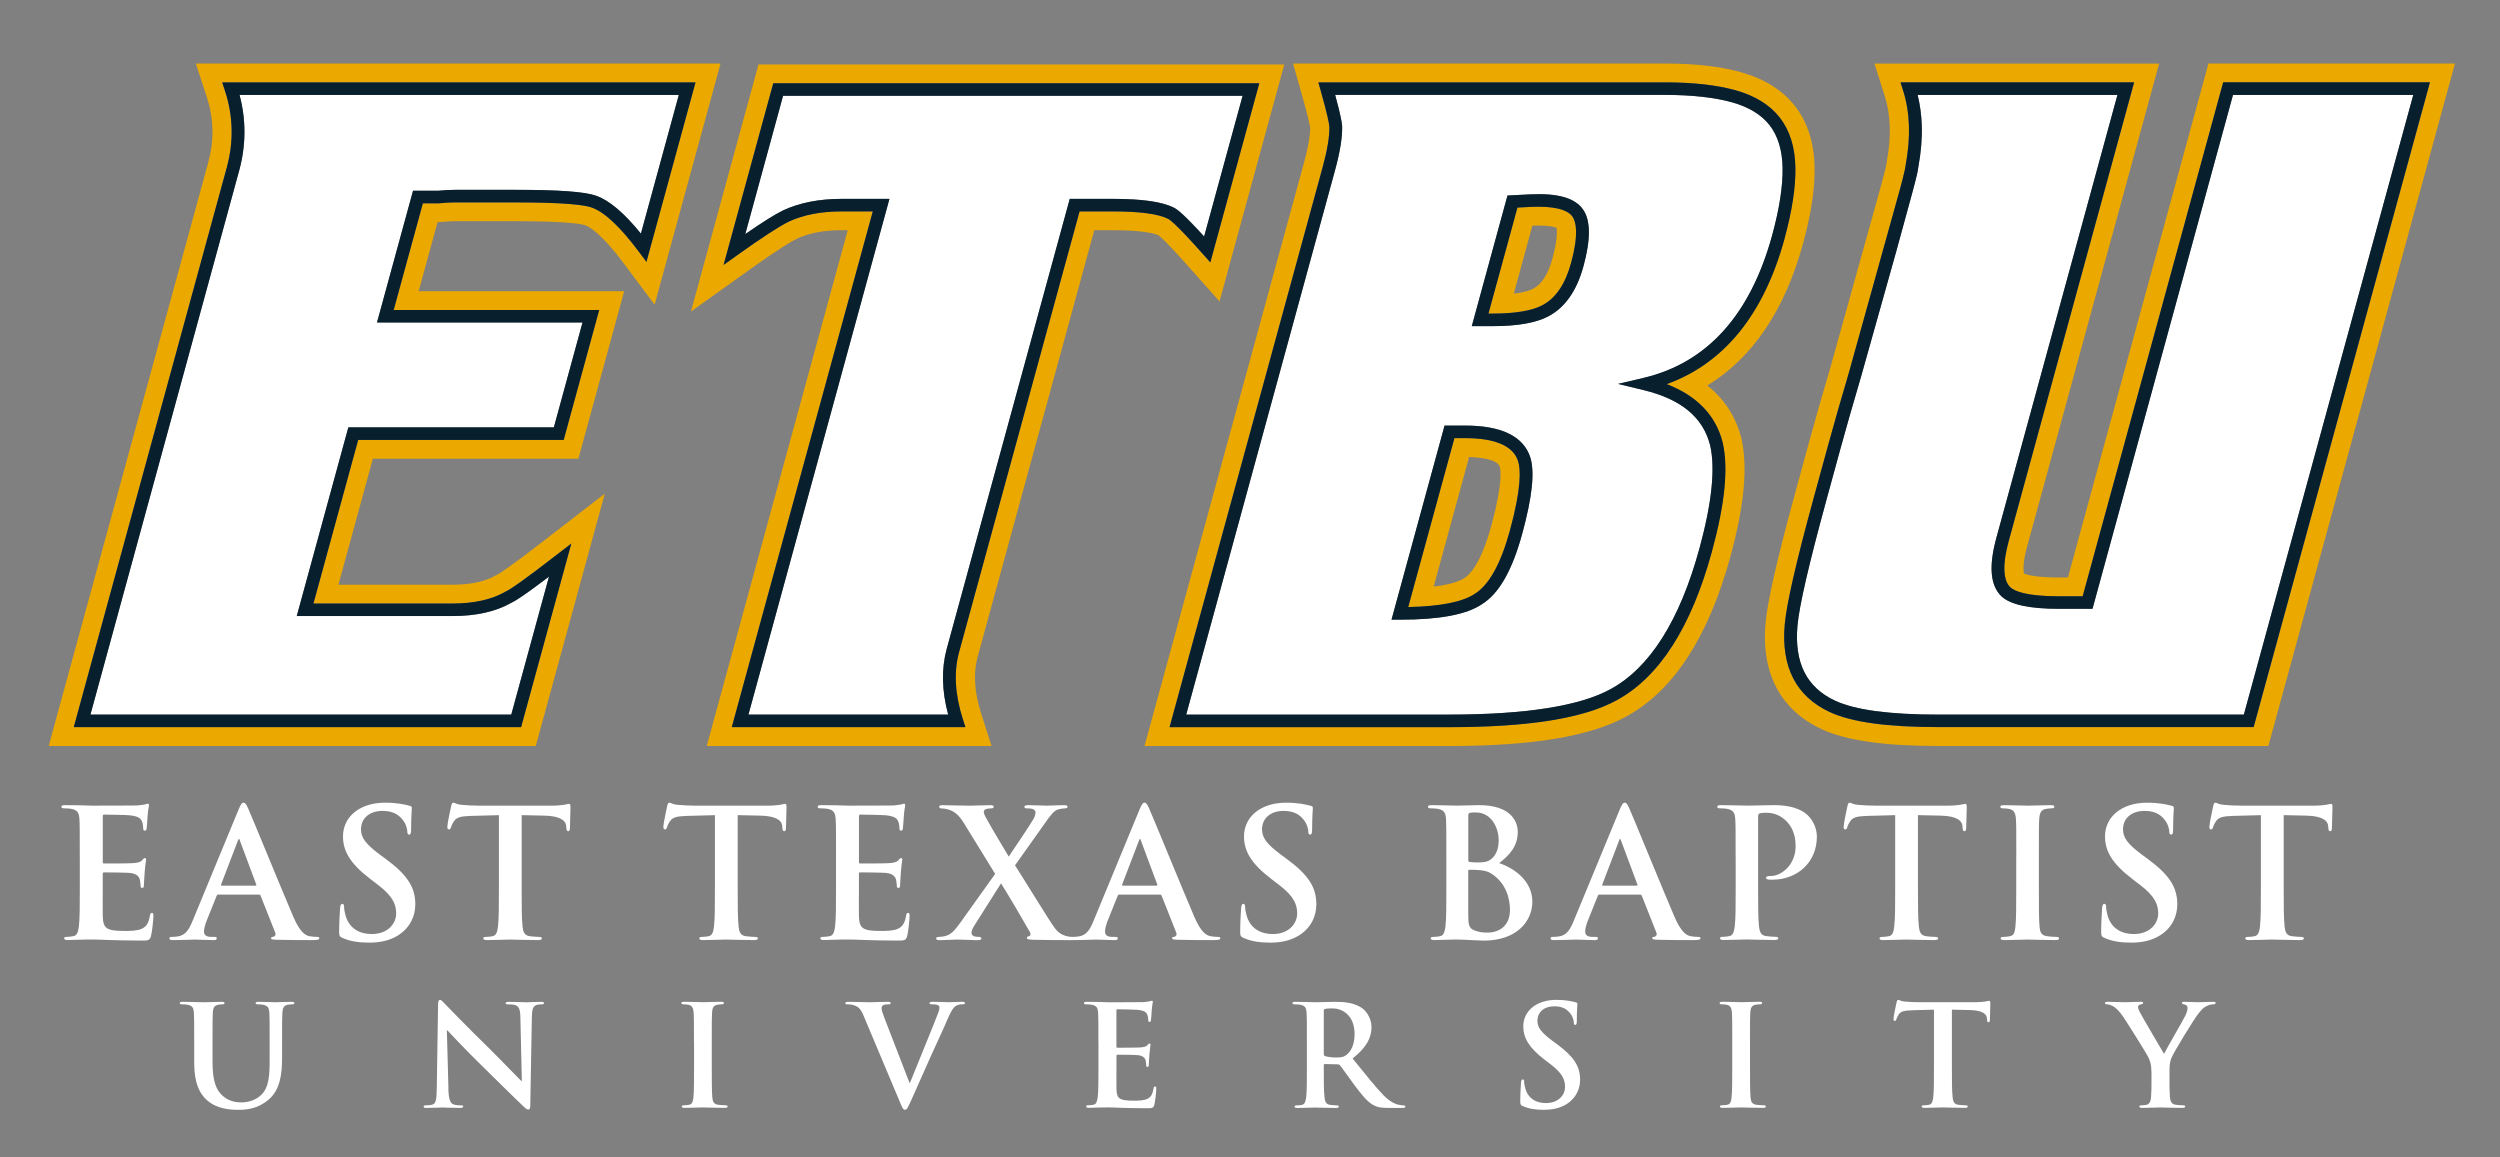 <?xml version="1.0" encoding="UTF-8"?>
<svg id="Layer_1" xmlns="http://www.w3.org/2000/svg" version="1.1" viewBox="0 0 932.95 431.82">
  <rect x="0" y="0" width="932.95" height="431.82" fill="#808080" stroke="none"/>
  <!-- Generator: Adobe Illustrator 29.3.1, SVG Export Plug-In . SVG Version: 2.1.0 Build 151)  -->
  <defs>
    <style>
      .st0 {
        fill: #fff;
      }

      .st1 {
        fill: #eba900;
      }

      .st2 {
        fill: #081f2d;
      }
    </style>
  </defs>
  <g>
    <path class="st1" d="M146.91,115.68h76.7l-13.26,48.5h-76.69l-16.69,61.04h51.91c8.01,0,14.63-1.48,19.68-4.39l.25-.13c.49-.21,1.91-.99,5.82-3.79,3.09-2.22,7.32-5.39,12.93-9.72l5.65-4.36-18.74,68.53H27.52L84.63,62.47c2.63-9.61,2.39-19.26-.71-28.67l-1.01-3.06h176.64l-18.31,66.98-2.95-3.94c-6.9-9.22-12.8-14.73-17.55-16.36-2.42-.87-9.25-1.89-28.23-1.89h-22.7c-1.73,0-3.77.11-6.05.33h-5.96s-10.89,39.82-10.89,39.82ZM164.46,82.85c2.05-.2,3.85-.3,5.35-.3h22.7c20.52,0,25.04,1.22,25.86,1.5,1.19.41,5.72,2.62,14.14,13.89l11.78,15.75,24.6-89.97H73.07l4.03,12.24c2.71,8.21,2.9,16.29.6,24.7l-59.53,217.73h181.77l25.75-94.17-22.58,17.45c-5.46,4.22-9.74,7.44-12.72,9.57-3.42,2.45-4.5,3.04-4.48,3.04l-1,.5c-3.93,2.27-9.32,3.42-16.04,3.42h-42.58l12.85-47h76.7l17.1-62.54h-76.7l7.05-25.77,1.16-.04Z"/>
    <path class="st1" d="M402.87,78.9l-44.96,164.44c-2.02,7.39-1.55,15.8,1.38,24.98l.98,3.04h-87.19l52.62-192.46h-11.68c-7.63,0-14.26,1.28-19.68,3.82-3.54,1.72-9.89,5.85-18.85,12.25l-5.47,3.91,18.54-67.8h181.38l-18.28,66.85-2.95-3.31c-9.46-10.64-12.09-12.59-12.78-12.93-3.69-1.85-10.56-2.78-20.45-2.78h-12.61ZM443.31,99.23l11.79,13.26,24.18-88.44h-196.22l-25.21,92.21,21.86-15.62c10.76-7.69,15.64-10.58,17.71-11.59,4.46-2.08,10.04-3.14,16.6-3.14h2.34l-52.62,192.47h106.28l-3.89-12.17c-2.53-7.89-2.96-14.98-1.3-21.07l43.54-159.23h7.11c11.11,0,15.44,1.27,16.86,1.87.79.62,3.49,3.02,10.97,11.44"/>
    <path class="st1" d="M638.81,205.92c-7.69,28.15-19.65,46.78-35.51,55.38-12.33,6.77-32.83,10.06-62.64,10.06h-104.22l57.11-208.89c1.77-6.47,2.63-11.58,2.53-15.18-.08-1.17-.72-4.58-3.27-13.58l-.84-2.97h129.36c10.47,0,19.34.99,26.35,2.95,7.29,2.05,12.86,5.5,16.55,10.28,3.69,4.76,5.63,11.01,5.76,18.56.13,7.26-1.23,16.15-4.04,26.43-7.75,28.35-22.53,46.6-43.99,54.38,11.26,4.36,18.26,11.61,20.83,21.63,2.25,9.5.94,22.89-4,40.95M637.14,143.87c16.95-10.39,28.94-28.16,35.75-53.09,3.02-11.06,4.42-20.35,4.28-28.38-.17-9.07-2.59-16.7-7.22-22.68-4.65-6.01-11.47-10.31-20.3-12.78-7.76-2.17-17.02-3.22-28.31-3.22h-138.79l3.36,11.87c2.49,8.78,2.93,11.48,3.02,12.14.02,2.08-.39,5.97-2.29,12.94l-59.53,217.73h113.56c31.08,0,52.72-3.6,66.11-10.95,17.63-9.55,30.74-29.63,38.96-59.7,5.25-19.21,6.58-33.7,4.03-44.49-1.57-6.12-5.08-13.37-12.62-19.38"/>
    <path class="st1" d="M556.54,196.16c-3.95,14.45-8.25,18.42-9.91,19.45l-.31.2c-1.14.77-4.17,2.25-11.3,3.1l13.22-48.35c3.63.11,10.45.71,11.43,3.59.26.8,1.35,5.63-3.13,22.01M546.77,163.5h-4.01l-17.24,63.04c11.98-.24,20.34-1.9,24.86-4.95,5.32-3.3,9.7-11.23,13.09-23.62,4.34-15.87,4.04-22.89,3.03-25.98-1.91-5.63-8.55-8.49-19.73-8.49"/>
    <path class="st1" d="M571.85,84.22c.78-.04,1.53-.05,2.25-.05,4.07,0,6.01.54,6.77.84.2,1.06.43,4.26-1.51,11.38-1.61,5.89-4.03,9.7-7.21,11.36-1.05.55-3.19,1.35-7.23,1.84l6.93-25.37ZM575.53,113.93c4.99-2.59,8.6-7.88,10.74-15.73,2.96-10.83,1.9-15.45.49-17.43-1.94-2.71-7.4-3.95-15.6-3.55l-4.89.25-10.82,39.57h1.37c8.5,0,14.8-1.04,18.7-3.09"/>
    <path class="st1" d="M841.03,271.36h-117.73c-19.11,0-32.36-1.84-40.48-5.62-12.53-5.83-18.19-16.81-16.79-32.65.67-7.64,4.21-23.1,10.81-47.26l5.26-19.21c2.11-7.74,4.77-17.06,7.92-27.68l18.94-68.04c1.78-6.56,2.12-8.45,2.15-8.99l.04-.26c.97-5.2,1.39-10.2,1.23-14.83-.16-4.6-.89-8.99-2.18-13.04l-.96-3.03h87.18l-46.79,171.14c-2.36,8.63-2.16,14.61.57,17.29,1.63,1.5,6.17,3.36,18.18,3.36h8.83l52.43-191.78h77.18l-65.79,240.62ZM824.15,23.72l-52.44,191.79h-3.33c-8.41,0-11.88-.98-13.05-1.44-.24-.96-.58-3.84,1.21-10.36l49.21-179.98h-106.24l3.85,12.14c1.09,3.45,1.72,7.22,1.85,11.19.14,4.13-.23,8.61-1.12,13.32l-.11.83c-.04.24-.28,1.76-1.96,7.87l-18.91,67.91c-3.15,10.68-5.83,20.04-7.95,27.82l-5.25,19.21c-6.71,24.56-10.33,40.42-11.04,48.47-2.08,23.74,10.2,34.64,20.86,39.6,9.1,4.24,23.34,6.3,43.55,6.3h123.23l69.63-254.67h-92.01Z"/>
    <path class="st0" d="M89.38,35.42c2.5,9.31,2.45,18.8-.14,28.26l-55.5,203h157.04l14.08-51.5c-2.98,2.26-5.43,4.08-7.43,5.51-4.16,2.97-5.76,3.86-6.57,4.23-5.77,3.31-13.17,4.98-21.99,4.98h-58.14l19.25-70.41h76.69l10.7-39.13h-76.7l13.45-49.17h9.4c2.2-.22,4.39-.34,6.28-.34h22.7c16.02,0,25.79.71,29.84,2.17,4.97,1.71,10.49,6.36,16.82,14.17l14.15-51.77H89.38Z"/>
    <path class="st2" d="M222.36,73.01c-4.06-1.46-13.82-2.17-29.84-2.17h-22.7c-1.89,0-4.08.12-6.28.34h-9.4l-13.45,49.17h76.7l-10.7,39.13h-76.69l-19.25,70.41h58.14c8.82,0,16.22-1.67,21.99-4.98.82-.37,2.42-1.26,6.57-4.23,1.99-1.43,4.45-3.25,7.43-5.51l-14.08,51.5H33.75L89.25,63.68c2.58-9.46,2.63-18.95.14-28.26h163.94l-14.15,51.76c-6.33-7.81-11.86-12.46-16.82-14.17M82.92,30.74l1.01,3.06c3.1,9.41,3.34,19.06.71,28.67l-57.11,208.89h166.93l18.74-68.53-5.65,4.36c-5.61,4.33-9.83,7.51-12.92,9.72-3.91,2.8-5.33,3.58-5.82,3.79l-.25.13c-5.05,2.91-11.67,4.39-19.68,4.39h-51.91l16.69-61.04h76.69l13.26-48.5h-76.7l10.89-39.81h5.96c2.28-.23,4.32-.34,6.05-.34h22.7c18.98,0,25.81,1.03,28.23,1.89,4.75,1.63,10.65,7.14,17.55,16.36l2.95,3.94,18.31-66.98H82.92Z"/>
    <path class="st0" d="M292.23,35.75l-14.1,51.6c6.41-4.45,11.07-7.36,14.13-8.85,6.11-2.85,13.42-4.29,21.77-4.29h17.9l-52.62,192.46h74.53c-2.39-8.88-2.57-17.13-.54-24.55l45.91-167.91h16.28c10.8,0,18.2,1.08,22.61,3.29,1.3.64,3.77,2.5,11.27,10.74l14.36-52.5h-171.49Z"/>
    <path class="st2" d="M438.1,77.51c-4.42-2.21-11.82-3.29-22.61-3.29h-16.28l-45.91,167.91c-2.03,7.42-1.85,15.67.54,24.55h-74.54l52.62-192.46h-17.9c-8.35,0-15.66,1.44-21.77,4.29-3.06,1.49-7.71,4.39-14.13,8.85l14.1-51.6h171.49l-14.36,52.5c-7.5-8.24-9.97-10.1-11.27-10.74M288.57,31.07l-18.54,67.8,5.47-3.91c8.96-6.4,15.31-10.53,18.85-12.25,5.42-2.53,12.05-3.82,19.68-3.82h11.68l-52.62,192.46h87.19l-.98-3.04c-2.94-9.18-3.4-17.59-1.38-24.98l44.96-164.44h12.61c9.89,0,16.76.93,20.45,2.78.69.34,3.33,2.29,12.78,12.93l2.95,3.31,18.28-66.85h-181.38Z"/>
    <path class="st0" d="M549.24,121.71l13.32-48.75,8.37-.43c10.38-.5,16.72,1.31,19.75,5.55,2.93,4.12,3,11.1.21,21.33-2.51,9.16-6.92,15.43-13.12,18.65-4.66,2.45-11.52,3.65-20.95,3.65h-7.59ZM571.03,170.53c1.79,5.47.82,14.83-2.96,28.64-3.75,13.76-8.69,22.36-15.06,26.32-5.72,3.86-15.77,5.76-30.61,5.76h-3.11l19.8-72.43h7.68c13.47,0,21.64,3.94,24.27,11.71M660.44,46.8c-3.06-3.95-7.79-6.84-14.06-8.6-6.58-1.84-15.01-2.77-25.04-2.77h-123.09c2.14,7.83,2.52,10.41,2.61,11.66.1,4.2-.77,9.59-2.69,16.6l-55.5,203h97.99c28.58,0,48.87-3.19,60.32-9.48,14.69-7.96,25.86-25.62,33.21-52.49,4.66-17.07,6-30.06,3.97-38.64-2.66-10.38-10.8-17.1-24.84-20.5l-9.5-2.3,9.52-2.24c23.72-5.6,39.88-23.52,48.01-53.27,2.7-9.86,3.99-18.32,3.88-25.13-.12-6.54-1.73-11.86-4.79-15.82"/>
    <path class="st2" d="M525.52,226.54l17.24-63.04h4.01c11.18,0,17.82,2.86,19.73,8.49,1.01,3.09,1.31,10.1-3.03,25.98-3.39,12.39-7.77,20.32-13.09,23.62-4.52,3.05-12.88,4.71-24.86,4.95M571.03,170.53c-2.63-7.77-10.8-11.71-24.27-11.71h-7.68l-19.8,72.43h3.11c14.85,0,24.89-1.9,30.61-5.76,6.38-3.95,11.31-12.56,15.06-26.32,3.78-13.82,4.75-23.18,2.96-28.65"/>
    <path class="st2" d="M613.34,141.02l-9.52,2.24,9.5,2.3c14.04,3.4,22.17,10.12,24.84,20.5,2.04,8.58.7,21.57-3.97,38.64-7.36,26.87-18.52,44.53-33.21,52.49-11.45,6.29-31.74,9.48-60.32,9.48h-97.99l55.5-203c1.92-7,2.8-12.4,2.69-16.6-.08-1.26-.47-3.83-2.61-11.66h123.09c10.03,0,18.46.93,25.04,2.77,6.27,1.76,11,4.66,14.06,8.6,3.06,3.96,4.66,9.28,4.79,15.82.12,6.82-1.18,15.28-3.88,25.14-8.13,29.75-24.29,47.68-48.01,53.27M665.97,88.96c2.81-10.28,4.17-19.17,4.04-26.43-.13-7.55-2.07-13.8-5.76-18.56-3.69-4.78-9.25-8.23-16.55-10.28-7.01-1.96-15.88-2.95-26.35-2.95h-129.36l.84,2.97c2.55,9.01,3.19,12.41,3.27,13.59.09,3.6-.76,8.7-2.53,15.18l-57.11,208.89h104.22c29.82,0,50.31-3.29,62.64-10.06,15.86-8.6,27.81-27.22,35.51-55.38,4.94-18.06,6.25-31.45,4-40.95-2.58-10.02-9.58-17.27-20.83-21.63,21.46-7.78,36.25-26.04,43.99-54.38"/>
    <path class="st2" d="M586.27,98.2c-2.15,7.85-5.75,13.14-10.74,15.74-3.91,2.05-10.2,3.09-18.7,3.09h-1.37l10.82-39.57,4.89-.25c8.2-.4,13.66.84,15.6,3.55,1.41,1.98,2.47,6.61-.49,17.43M590.68,78.08c-3.03-4.23-9.37-6.05-19.75-5.54l-8.37.42-13.32,48.75h7.59c9.43,0,16.29-1.19,20.95-3.65,6.2-3.22,10.61-9.49,13.12-18.65,2.8-10.23,2.72-17.21-.2-21.33"/>
    <path class="st0" d="M833.31,35.42l-52.43,191.78h-12.49c-11.05,0-18.09-1.53-21.51-4.68-4.18-4.1-4.76-11.23-1.86-21.86l45.17-165.24h-74.57c.88,3.57,1.4,7.33,1.54,11.23.17,4.94-.26,10.23-1.29,15.73-.09.95-.46,3.03-2.29,9.74l-5.9,21.57-13.07,46.53c-3.13,10.62-5.78,19.9-7.9,27.62l-5.25,19.21c-6.44,23.56-10.04,39.18-10.68,46.44-1.22,13.88,3.39,23.05,14.09,28.02,7.36,3.43,20.28,5.17,38.42,5.17h114.07l63.23-231.26h-67.28Z"/>
    <path class="st2" d="M723.29,266.68c-18.14,0-31.06-1.74-38.42-5.17-10.7-4.97-15.3-14.14-14.09-28.02.63-7.26,4.23-22.88,10.68-46.44l5.25-19.21c2.11-7.72,4.76-17,7.9-27.62l13.07-46.53,5.9-21.57c1.83-6.71,2.21-8.79,2.29-9.74,1.03-5.5,1.46-10.79,1.29-15.73-.14-3.89-.66-7.66-1.54-11.23h74.57l-45.17,165.24c-2.9,10.63-2.32,17.76,1.86,21.86,3.42,3.15,10.46,4.68,21.51,4.68h12.49l52.43-191.78h67.28l-63.23,231.26h-114.07ZM829.64,30.74l-52.43,191.78h-8.83c-12.02,0-16.55-1.85-18.19-3.36-2.73-2.68-2.93-8.66-.57-17.29l46.79-171.14h-87.18l.96,3.03c1.29,4.04,2.02,8.43,2.18,13.04.16,4.64-.25,9.63-1.23,14.83l-.04.26c-.04.54-.37,2.43-2.15,8.99l-18.94,68.04c-3.14,10.63-5.8,19.94-7.92,27.68l-5.26,19.21c-6.61,24.16-10.14,39.62-10.81,47.25-1.39,15.84,4.26,26.82,16.79,32.65,8.12,3.78,21.36,5.62,40.47,5.62h117.73l65.79-240.62h-77.18Z"/>
  </g>
  <g>
    <path class="st0" d="M29.77,319.78c0-10.12,0-11.99-.13-14.12-.14-2.27-.68-3.33-2.93-3.8-.55-.13-1.7-.2-2.65-.2-.74,0-1.15-.13-1.15-.6s.47-.6,1.49-.6c1.83,0,3.81.06,5.5.06,1.77.07,3.33.13,4.29.13,2.17,0,15.7,0,16.99-.06,1.29-.13,2.37-.26,2.92-.39.34-.07.75-.27,1.09-.27s.41.27.41.6c0,.47-.34,1.27-.54,4.33-.07.67-.21,3.6-.34,4.4-.07.33-.21.73-.68.73s-.61-.34-.61-.93c0-.47-.07-1.6-.41-2.4-.47-1.2-1.15-2-4.55-2.4-1.16-.14-8.29-.27-9.65-.27-.34,0-.47.2-.47.67v16.85c0,.47.07.73.47.73,1.5,0,9.31,0,10.88-.14,1.63-.13,2.65-.33,3.26-1,.48-.54.75-.87,1.09-.87.27,0,.47.14.47.53s-.27,1.47-.55,4.87c-.06,1.33-.27,4-.27,4.46,0,.54,0,1.26-.61,1.26-.48,0-.61-.27-.61-.6-.07-.67-.07-1.54-.27-2.4-.34-1.33-1.29-2.33-3.81-2.6-1.3-.13-8.02-.2-9.65-.2-.34,0-.41.27-.41.67v5.26c0,2.26-.07,8.4,0,10.33.14,4.6,1.23,5.6,8.16,5.6,1.77,0,4.62,0,6.39-.81,1.77-.8,2.59-2.19,3.06-4.92.14-.73.27-1,.75-1,.54,0,.54.52.54,1.2,0,1.53-.54,6.06-.88,7.39-.48,1.73-1.09,1.73-3.67,1.73-5.1,0-8.84-.13-11.76-.2-2.93-.13-5.03-.2-7.07-.2-.75,0-2.24,0-3.88.07-1.56,0-3.33.13-4.69.13-.89,0-1.36-.2-1.36-.66,0-.33.27-.53,1.09-.53,1.02,0,1.83-.14,2.45-.27,1.36-.26,1.7-1.73,1.97-3.66.34-2.79.34-8.06.34-14.19v-11.73Z"/>
    <path class="st0" d="M95.3,330.51c.34,0,.4-.2.34-.4l-6.11-16.39c-.07-.27-.14-.61-.35-.61-.2,0-.34.34-.41.61l-6.25,16.32c-.07.26,0,.47.27.47h12.51ZM81.43,333.84c-.34,0-.48.14-.61.53l-3.67,9.13c-.68,1.66-1.02,3.26-1.02,4.06,0,1.2.61,2.07,2.72,2.07h1.02c.82,0,1.02.13,1.02.53,0,.53-.41.67-1.15.67-2.18,0-5.1-.2-7.2-.2-.75,0-4.49.2-8.02.2-.88,0-1.29-.13-1.29-.67,0-.4.27-.53.82-.53.61,0,1.56-.07,2.1-.14,3.13-.39,4.42-2.67,5.78-5.99l17.06-41.3c.82-1.93,1.22-2.66,1.9-2.66.61,0,1.02.6,1.7,2.12,1.64,3.67,12.51,30.31,16.86,40.44,2.58,5.99,4.56,6.92,5.98,7.26,1.02.2,2.04.27,2.85.27.54,0,.88.06.88.53,0,.53-.61.67-3.13.67s-7.41,0-12.85-.13c-1.22-.07-2.04-.07-2.04-.53,0-.4.27-.53.96-.6.47-.14.95-.73.61-1.53l-5.44-13.73c-.13-.32-.34-.47-.67-.47h-15.16Z"/>
    <path class="st0" d="M127.85,350.03c-1.09-.46-1.29-.8-1.29-2.26,0-3.67.27-7.66.34-8.73.07-1,.27-1.74.82-1.74.61,0,.68.61.68,1.14,0,.86.27,2.26.61,3.4,1.5,4.93,5.51,6.73,9.72,6.73,6.12,0,9.11-4.06,9.11-7.6,0-3.27-1.02-6.33-6.66-10.66l-3.12-2.39c-7.48-5.73-10.06-10.39-10.06-15.79,0-7.33,6.25-12.58,15.71-12.58,4.42,0,7.27.66,9.03,1.12.62.13.95.34.95.8,0,.86-.27,2.8-.27,7.99,0,1.46-.2,2-.75,2-.47,0-.68-.4-.68-1.19,0-.6-.34-2.67-1.77-4.39-1.02-1.28-3-3.27-7.41-3.27-5.03,0-8.09,2.86-8.09,6.86,0,3.07,1.56,5.4,7.21,9.59l1.9,1.39c8.23,6.06,11.15,10.66,11.15,17,0,3.87-1.5,8.46-6.39,11.59-3.4,2.13-7.2,2.73-10.81,2.73-3.94,0-7-.46-9.93-1.73"/>
    <path class="st0" d="M186.17,304.2l-10.12.27c-3.95.12-5.58.46-6.59,1.93-.68,1-1.02,1.79-1.16,2.32-.14.54-.34.8-.75.8-.48,0-.61-.33-.61-1.06,0-1.07,1.29-7.13,1.43-7.67.2-.86.41-1.25.82-1.25.54,0,1.22.66,2.92.79,1.97.2,4.56.33,6.8.33h26.92c2.17,0,3.67-.19,4.69-.33,1.02-.2,1.56-.34,1.83-.34.48,0,.54.4.54,1.4,0,1.4-.2,6-.2,7.72-.07.67-.21,1.07-.61,1.07-.54,0-.68-.33-.75-1.34l-.07-.73c-.13-1.72-1.97-3.59-8.02-3.73l-8.57-.19v27.31c0,6.13,0,11.4.34,14.26.2,1.86.61,3.33,2.65,3.6.96.13,2.45.27,3.47.27.75,0,1.09.2,1.09.53,0,.46-.54.66-1.29.66-4.49,0-8.77-.2-10.67-.2-1.56,0-5.84.2-8.57.2-.88,0-1.36-.2-1.36-.66,0-.33.27-.53,1.09-.53,1.02,0,1.84-.14,2.45-.27,1.36-.26,1.76-1.73,1.97-3.66.34-2.79.34-8.06.34-14.19v-27.31Z"/>
    <path class="st0" d="M266.78,304.2l-10.12.27c-3.94.12-5.58.46-6.59,1.93-.69,1-1.02,1.79-1.16,2.32-.14.54-.34.8-.75.8-.47,0-.61-.33-.61-1.06,0-1.07,1.3-7.13,1.43-7.67.2-.86.41-1.25.82-1.25.55,0,1.22.66,2.93.79,1.97.2,4.55.33,6.79.33h26.92c2.18,0,3.68-.19,4.7-.33,1.02-.2,1.56-.34,1.84-.34.47,0,.53.4.53,1.4,0,1.4-.2,6-.2,7.72-.07.67-.21,1.07-.61,1.07-.54,0-.68-.33-.75-1.34l-.07-.73c-.13-1.72-1.97-3.59-8.02-3.73l-8.57-.19v27.31c0,6.13,0,11.4.34,14.26.2,1.86.61,3.33,2.65,3.6.96.13,2.45.27,3.47.27.75,0,1.09.2,1.09.53,0,.46-.55.66-1.3.66-4.49,0-8.77-.2-10.66-.2-1.57,0-5.85.2-8.57.2-.88,0-1.36-.2-1.36-.66,0-.33.27-.53,1.08-.53,1.02,0,1.84-.14,2.44-.27,1.36-.26,1.77-1.73,1.98-3.66.34-2.79.34-8.06.34-14.19v-27.31Z"/>
    <path class="st0" d="M311.99,319.78c0-10.12,0-11.99-.14-14.12-.14-2.27-.68-3.33-2.92-3.8-.55-.13-1.7-.2-2.65-.2-.75,0-1.15-.13-1.15-.6s.48-.6,1.5-.6c1.83,0,3.8.06,5.5.06,1.76.07,3.33.13,4.28.13,2.17,0,15.7,0,16.99-.06,1.29-.13,2.38-.26,2.92-.39.35-.07.75-.27,1.08-.27s.41.27.41.6c0,.47-.34,1.27-.54,4.33-.07.67-.2,3.6-.34,4.4-.07.33-.21.73-.68.73s-.61-.34-.61-.93c0-.47-.07-1.6-.41-2.4-.48-1.2-1.16-2-4.56-2.4-1.15-.14-8.3-.27-9.65-.27-.33,0-.48.2-.48.67v16.85c0,.47.07.73.48.73,1.49,0,9.31,0,10.88-.14,1.63-.13,2.65-.33,3.26-1,.48-.54.75-.87,1.09-.87.27,0,.47.14.47.53s-.27,1.47-.55,4.87c-.06,1.33-.27,4-.27,4.46,0,.54,0,1.26-.61,1.26-.47,0-.61-.27-.61-.6-.07-.67-.07-1.54-.27-2.4-.34-1.33-1.29-2.33-3.81-2.6-1.3-.13-8.02-.2-9.66-.2-.34,0-.41.27-.41.67v5.26c0,2.26-.07,8.4,0,10.33.14,4.6,1.23,5.6,8.16,5.6,1.77,0,4.62,0,6.39-.81,1.77-.8,2.59-2.19,3.06-4.92.14-.73.27-1,.75-1,.54,0,.54.52.54,1.2,0,1.53-.54,6.06-.88,7.39-.47,1.73-1.09,1.73-3.67,1.73-5.1,0-8.84-.13-11.76-.2-2.93-.13-5.03-.2-7.07-.2-.75,0-2.24,0-3.88.07-1.56,0-3.33.13-4.68.13-.88,0-1.36-.2-1.36-.66,0-.33.27-.53,1.09-.53,1.02,0,1.84-.14,2.45-.27,1.36-.26,1.7-1.73,1.97-3.66.34-2.79.34-8.06.34-14.19v-11.73Z"/>
    <path class="st0" d="M378.81,322.98c2.17,3.27,13.19,21.32,14.88,23.46,1.16,1.47,2.18,2.26,3.94,2.8,1.16.33,1.98.4,2.59.4.47,0,.88.13.88.53,0,.46-.55.66-1.29.66h-2.04c-1.63,0-7.01,0-12.23-.13-1.78-.07-2.32-.2-2.32-.67,0-.4.34-.6.95-.73.34-.07.61-.66.13-1.53-3.73-6.54-7.61-13.12-10.74-18.12l-10.06,15.92c-.68,1.06-1.02,2.06-.95,2.79.07.6.68,1,1.29,1.13.41.07,1.02.14,1.56.14.41,0,.82.2.82.6,0,.47-.48.6-1.37.6h-1.22c-.41,0-4.69-.2-6.39-.2-1.29,0-4.62.2-5.71.2h-1.16c-.68,0-1.02-.2-1.02-.6s.4-.6.95-.6c.48,0,1.5-.07,2.51-.33,1.97-.53,3.26-1.79,5.58-5l12.98-18.18-11.69-18.99c-1.63-2.66-3.26-4.26-5.64-5-1.09-.32-2.18-.46-2.86-.46-.4,0-.68-.2-.68-.66,0-.4.48-.53,1.36-.53,1.63,0,7.14.19,10.33.19.95,0,4.75-.19,7.27-.19.95,0,1.36.13,1.36.6s-.41.6-1.02.6c-.41,0-1.3.07-1.85.27-.61.19-.82.66-.82,1.06s.28,1.2.69,1.93c2.92,5.33,5.98,10.2,8.62,14.72,1.98-2.93,8.23-12.19,9.25-14.05.55-.94.75-2.01.75-2.54,0-.47-.47-1-1.16-1.2-.68-.2-1.64-.2-2.18-.2-.41,0-.82-.13-.82-.6,0-.4.48-.6,1.43-.6,2.65,0,5.51.19,6.8.19,1.36,0,4.15-.19,6.66-.19.75,0,1.23.19,1.23.6s-.41.6-1.09.6-1.5.14-2.45.41c-1.56.39-2.92,2.26-4.96,5.19l-11.15,15.71Z"/>
    <path class="st0" d="M431.55,330.51c.34,0,.41-.2.34-.4l-6.11-16.39c-.07-.27-.14-.61-.34-.61s-.34.34-.41.61l-6.25,16.32c-.07.26,0,.47.27.47h12.51ZM417.68,333.84c-.34,0-.47.14-.61.53l-3.67,9.13c-.68,1.66-1.02,3.26-1.02,4.06,0,1.2.61,2.07,2.72,2.07h1.02c.81,0,1.02.13,1.02.53,0,.53-.41.67-1.16.67-2.17,0-5.09-.2-7.21-.2-.74,0-4.48.2-8.01.2-.89,0-1.3-.13-1.3-.67,0-.4.28-.53.81-.53.62,0,1.57-.07,2.11-.14,3.12-.39,4.42-2.67,5.77-5.99l17.06-41.3c.83-1.93,1.23-2.66,1.91-2.66.61,0,1.02.6,1.7,2.12,1.63,3.67,12.51,30.31,16.86,40.44,2.58,5.99,4.55,6.92,5.98,7.26,1.02.2,2.04.27,2.86.27.55,0,.88.06.88.53,0,.53-.61.67-3.12.67s-7.41,0-12.85-.13c-1.21-.07-2.03-.07-2.03-.53,0-.4.27-.53.94-.6.48-.14.95-.73.61-1.53l-5.43-13.73c-.14-.32-.34-.47-.69-.47h-15.15Z"/>
    <path class="st0" d="M464.11,350.03c-1.09-.46-1.3-.8-1.3-2.26,0-3.67.28-7.66.34-8.73.07-1,.27-1.74.81-1.74.61,0,.69.61.69,1.14,0,.86.27,2.26.61,3.4,1.49,4.93,5.51,6.73,9.71,6.73,6.12,0,9.11-4.06,9.11-7.6,0-3.27-1.02-6.33-6.65-10.66l-3.13-2.39c-7.48-5.73-10.06-10.39-10.06-15.79,0-7.33,6.25-12.58,15.69-12.58,4.43,0,7.28.66,9.05,1.12.61.13.96.34.96.8,0,.86-.28,2.8-.28,7.99,0,1.46-.2,2-.75,2-.47,0-.68-.4-.68-1.19,0-.6-.34-2.67-1.76-4.39-1.02-1.28-2.99-3.27-7.41-3.27-5.03,0-8.09,2.86-8.09,6.86,0,3.07,1.56,5.4,7.2,9.59l1.9,1.39c8.22,6.06,11.16,10.66,11.16,17,0,3.87-1.5,8.46-6.4,11.59-3.4,2.13-7.21,2.73-10.81,2.73-3.95,0-7-.46-9.92-1.73"/>
    <path class="st0" d="M556.9,326.25c-1.43-1.01-2.99-1.47-5.65-1.6-1.22-.07-1.9-.07-2.92-.07-.28,0-.41.14-.41.47v15.78c0,4.4.2,5.54,2.37,6.4,1.84.73,3.4.8,4.97.8,3.06,0,8.23-1.6,8.23-8.52,0-4.14-1.43-9.74-6.59-13.26M547.92,320.92c0,.53.2.67.48.73.61.13,1.63.2,3.2.2,2.24,0,3.73-.26,4.89-1.27,1.78-1.4,2.79-3.79,2.79-7.06,0-4.46-2.65-10.33-8.49-10.33-.95,0-1.57,0-2.24.13-.48.14-.61.4-.61,1.14v16.45ZM539.75,319.78c0-10.12,0-11.99-.12-14.12-.14-2.27-.69-3.33-2.93-3.8-.54-.13-1.7-.2-2.65-.2-.75,0-1.16-.13-1.16-.6s.48-.6,1.5-.6c3.6,0,7.89.19,9.24.19,3.33,0,5.98-.19,8.29-.19,12.3,0,14.48,6.46,14.48,9.99,0,5.47-3.2,8.72-6.93,11.65,5.57,1.87,12.37,6.6,12.37,14.39,0,7.13-5.64,14.53-18.15,14.53-.81,0-2.79-.13-4.75-.2-2.04-.13-4.08-.2-5.1-.2-.75,0-2.24,0-3.88.07-1.56,0-3.33.13-4.69.13-.88,0-1.36-.2-1.36-.66,0-.33.28-.53,1.09-.53,1.01,0,1.83-.14,2.44-.27,1.37-.26,1.7-1.73,1.98-3.66.33-2.79.33-8.06.33-14.19v-11.73Z"/>
    <path class="st0" d="M610.73,330.51c.33,0,.41-.2.33-.4l-6.11-16.39c-.07-.27-.14-.61-.34-.61-.21,0-.35.34-.41.61l-6.25,16.32c-.08.26,0,.47.27.47h12.51ZM596.86,333.84c-.35,0-.48.14-.61.53l-3.67,9.13c-.68,1.66-1.03,3.26-1.03,4.06,0,1.2.62,2.07,2.73,2.07h1.02c.81,0,1.02.13,1.02.53,0,.53-.41.67-1.16.67-2.17,0-5.1-.2-7.21-.2-.74,0-4.48.2-8.01.2-.89,0-1.29-.13-1.29-.67,0-.4.28-.53.81-.53.61,0,1.57-.07,2.12-.14,3.12-.39,4.41-2.67,5.77-5.99l17.06-41.3c.82-1.93,1.22-2.66,1.91-2.66.61,0,1.02.6,1.7,2.12,1.63,3.67,12.5,30.31,16.85,40.44,2.58,5.99,4.56,6.92,5.98,7.26,1.02.2,2.04.27,2.86.27.54,0,.88.06.88.53,0,.53-.61.67-3.13.67s-7.4,0-12.84-.13c-1.23-.07-2.04-.07-2.04-.53,0-.4.26-.53.94-.6.47-.14.95-.73.61-1.53l-5.43-13.73c-.14-.32-.34-.47-.68-.47h-15.15Z"/>
    <path class="st0" d="M647.7,319.78c0-10.12,0-11.99-.14-14.12-.14-2.27-.68-3.33-2.92-3.8-.54-.13-1.7-.2-2.65-.2-.75,0-1.15-.13-1.15-.6s.48-.6,1.5-.6c3.61,0,7.89.19,9.79.19,2.79,0,6.73-.19,9.86-.19,8.49,0,11.55,2.8,12.64,3.8,1.49,1.4,3.39,4.39,3.39,7.92,0,9.46-7.06,16.11-16.71,16.11-.34,0-1.09,0-1.43-.06-.33-.07-.82-.13-.82-.6,0-.54.49-.74,1.91-.74,3.8,0,9.11-4.19,9.11-10.99,0-2.2-.2-6.66-4.01-10-2.44-2.19-5.23-2.6-6.8-2.6-1.02,0-2.04.07-2.64.26-.34.14-.54.53-.54,1.27v26.64c0,6.13,0,11.4.34,14.26.21,1.86.61,3.33,2.64,3.6.96.13,2.45.27,3.47.27.74,0,1.09.2,1.09.53,0,.46-.55.66-1.29.66-4.49,0-8.77-.2-10.54-.2-1.56,0-5.84.2-8.57.2-.88,0-1.36-.2-1.36-.66,0-.33.27-.53,1.09-.53,1.02,0,1.84-.14,2.45-.27,1.36-.26,1.69-1.73,1.97-3.66.34-2.79.34-8.06.34-14.19v-11.73Z"/>
    <path class="st0" d="M707.25,304.2l-10.13.27c-3.95.12-5.58.46-6.6,1.93-.68,1-1.02,1.79-1.15,2.32-.14.54-.34.8-.75.8-.47,0-.61-.33-.61-1.06,0-1.07,1.29-7.13,1.42-7.67.21-.86.41-1.25.82-1.25.55,0,1.22.66,2.92.79,1.98.2,4.56.33,6.8.33h26.91c2.17,0,3.67-.19,4.7-.33,1.01-.2,1.56-.34,1.82-.34.49,0,.55.4.55,1.4,0,1.4-.2,6-.2,7.72-.07.67-.2,1.07-.61,1.07-.55,0-.68-.33-.75-1.34l-.07-.73c-.13-1.72-1.97-3.59-8.02-3.73l-8.56-.19v27.31c0,6.13,0,11.4.34,14.26.2,1.86.61,3.33,2.65,3.6.95.13,2.44.27,3.46.27.75,0,1.09.2,1.09.53,0,.46-.54.66-1.29.66-4.49,0-8.77-.2-10.68-.2-1.56,0-5.84.2-8.56.2-.89,0-1.36-.2-1.36-.66,0-.33.27-.53,1.09-.53,1.02,0,1.84-.14,2.45-.27,1.36-.26,1.76-1.73,1.96-3.66.35-2.79.35-8.06.35-14.19v-27.31Z"/>
    <path class="st0" d="M752.44,319.78c0-10.12,0-11.99-.13-14.12-.14-2.27-.81-3.4-2.32-3.73-.74-.2-1.63-.27-2.44-.27-.68,0-1.08-.13-1.08-.66,0-.4.54-.53,1.63-.53,2.58,0,6.86.19,8.83.19,1.7,0,5.71-.19,8.3-.19.88,0,1.42.13,1.42.53,0,.53-.41.66-1.09.66s-1.23.07-2.04.2c-1.83.33-2.38,1.47-2.52,3.8-.13,2.13-.13,3.99-.13,14.12v11.73c0,6.47,0,11.72.27,14.59.2,1.8.68,3,2.72,3.26.95.13,2.45.27,3.46.27.76,0,1.09.2,1.09.53,0,.46-.54.66-1.29.66-4.49,0-8.77-.2-10.6-.2-1.57,0-5.85.2-8.57.2-.88,0-1.36-.2-1.36-.66,0-.33.28-.53,1.09-.53,1.01,0,1.83-.14,2.44-.27,1.37-.26,1.77-1.4,1.97-3.33.33-2.8.33-8.05.33-14.52v-11.73Z"/>
    <path class="st0" d="M785.41,350.03c-1.09-.46-1.3-.8-1.3-2.26,0-3.67.28-7.66.35-8.73.07-1,.27-1.74.82-1.74.61,0,.68.61.68,1.14,0,.86.27,2.26.61,3.4,1.49,4.93,5.51,6.73,9.72,6.73,6.12,0,9.11-4.06,9.11-7.6,0-3.27-1.02-6.33-6.67-10.66l-3.12-2.39c-7.48-5.73-10.06-10.39-10.06-15.79,0-7.33,6.25-12.58,15.69-12.58,4.42,0,7.28.66,9.05,1.12.61.13.95.34.95.8,0,.86-.27,2.8-.27,7.99,0,1.46-.21,2-.76,2-.47,0-.68-.4-.68-1.19,0-.6-.34-2.67-1.76-4.39-1.03-1.28-2.98-3.27-7.41-3.27-5.03,0-8.09,2.86-8.09,6.86,0,3.07,1.56,5.4,7.2,9.59l1.91,1.39c8.22,6.06,11.14,10.66,11.14,17,0,3.87-1.49,8.46-6.39,11.59-3.39,2.13-7.2,2.73-10.8,2.73-3.95,0-7.01-.46-9.92-1.73"/>
    <path class="st0" d="M843.73,304.2l-10.12.27c-3.94.12-5.58.46-6.59,1.93-.68,1-1.02,1.79-1.16,2.32-.14.54-.34.8-.75.8-.47,0-.61-.33-.61-1.06,0-1.07,1.29-7.13,1.43-7.67.2-.86.4-1.25.81-1.25.54,0,1.22.66,2.92.79,1.97.2,4.56.33,6.8.33h26.91c2.18,0,3.67-.19,4.69-.33,1.02-.2,1.56-.34,1.84-.34.47,0,.54.4.54,1.4,0,1.4-.21,6-.21,7.72-.06.67-.19,1.07-.61,1.07-.55,0-.67-.33-.74-1.34l-.07-.73c-.14-1.72-1.97-3.59-8.02-3.73l-8.56-.19v27.31c0,6.13,0,11.4.34,14.26.21,1.86.61,3.33,2.65,3.6.95.13,2.45.27,3.47.27.75,0,1.08.2,1.08.53,0,.46-.54.66-1.29.66-4.49,0-8.76-.2-10.67-.2-1.56,0-5.84.2-8.57.2-.89,0-1.36-.2-1.36-.66,0-.33.27-.53,1.09-.53,1.01,0,1.83-.14,2.44-.27,1.35-.26,1.76-1.73,1.97-3.66.34-2.79.34-8.06.34-14.19v-27.31Z"/>
    <path class="st0" d="M72.47,389.04c0-7.96,0-9.43-.11-11.1-.11-1.78-.53-2.62-2.3-2.98-.43-.11-1.33-.16-2.08-.16-.59,0-.91-.11-.91-.47s.38-.47,1.17-.47c2.83,0,6.19.16,7.8.16,1.28,0,4.65-.16,6.58-.16.8,0,1.17.1,1.17.47s-.32.47-.85.47c-.59,0-.9.05-1.55.16-1.44.26-1.87,1.15-1.98,2.98-.1,1.67-.1,3.14-.1,11.1v7.33c0,7.59,1.54,10.78,4.16,12.87,2.4,1.93,4.86,2.15,6.68,2.15,2.35,0,5.23-.74,7.37-2.83,2.94-2.88,3.1-7.59,3.1-12.98v-6.54c0-7.96,0-9.43-.11-11.1-.11-1.78-.54-2.62-2.3-2.98-.43-.11-1.33-.16-1.92-.16s-.91-.11-.91-.47.38-.47,1.13-.47c2.72,0,6.09.16,6.14.16.65,0,4.01-.16,6.09-.16.75,0,1.12.1,1.12.47s-.32.47-.96.47c-.59,0-.91.05-1.55.16-1.44.26-1.87,1.15-1.98,2.98-.11,1.67-.11,3.14-.11,11.1v5.6c0,5.81-.58,11.99-5.07,15.76-3.79,3.19-7.64,3.76-11.11,3.76-2.83,0-7.96-.15-11.86-3.61-2.72-2.41-4.75-6.28-4.75-13.86v-7.65Z"/>
    <path class="st0" d="M167.32,406.32c.11,4.09.8,5.45,1.87,5.81.9.31,1.93.36,2.78.36.59,0,.91.11.91.43,0,.41-.48.53-1.23.53-3.48,0-5.61-.16-6.62-.16-.49,0-2.99.16-5.77.16-.69,0-1.18-.05-1.18-.53,0-.31.32-.43.86-.43.69,0,1.65-.05,2.4-.26,1.38-.41,1.6-1.93,1.66-6.49l.48-30.83c0-1.05.16-1.77.7-1.77.59,0,1.07.67,1.98,1.62.64.68,8.76,9.05,16.56,16.64,3.63,3.56,10.84,11.1,11.75,11.94h.27l-.54-23.51c-.05-3.19-.53-4.18-1.81-4.71-.8-.31-2.09-.31-2.83-.31-.65,0-.86-.16-.86-.47,0-.42.59-.47,1.39-.47,2.78,0,5.34.16,6.47.16.59,0,2.61-.16,5.23-.16.69,0,1.23.05,1.23.47,0,.32-.33.47-.96.47-.54,0-.97,0-1.61.16-1.49.41-1.92,1.51-1.97,4.45l-.59,33.03c0,1.15-.21,1.62-.69,1.62-.59,0-1.23-.57-1.82-1.15-3.36-3.14-10.2-9.99-15.75-15.4-5.82-5.65-11.75-12.03-12.71-13.03h-.16l.59,21.83Z"/>
    <path class="st0" d="M258.97,389.04c0-7.96,0-9.43-.11-11.1-.1-1.78-.64-2.67-1.81-2.94-.59-.16-1.28-.21-1.92-.21-.54,0-.85-.11-.85-.53,0-.31.43-.42,1.28-.42,2.03,0,5.39.16,6.95.16,1.33,0,4.48-.16,6.52-.16.69,0,1.12.1,1.12.42,0,.41-.32.53-.85.53s-.96.05-1.6.16c-1.45.26-1.87,1.15-1.98,2.98-.1,1.67-.1,3.14-.1,11.1v9.21c0,5.08,0,9.22.22,11.46.16,1.42.53,2.36,2.14,2.57.74.1,1.92.2,2.72.2.59,0,.85.16.85.43,0,.36-.43.53-1.01.53-3.52,0-6.89-.16-8.33-.16-1.23,0-4.59.16-6.73.16-.69,0-1.06-.16-1.06-.53,0-.26.21-.43.85-.43.8,0,1.45-.1,1.93-.2,1.07-.21,1.39-1.11,1.55-2.62.26-2.2.26-6.33.26-11.41v-9.21Z"/>
    <path class="st0" d="M322.26,378.99c-1.23-2.87-2.14-3.45-4.06-3.98-.8-.21-1.66-.21-2.09-.21-.48,0-.64-.16-.64-.47,0-.42.58-.47,1.39-.47,2.83,0,5.87.16,7.74.16,1.34,0,3.9-.16,6.57-.16.64,0,1.23.11,1.23.47s-.32.47-.8.47c-.85,0-1.66.05-2.08.36-.37.26-.54.64-.54,1.1,0,.68.48,2.14,1.22,4.03l9.19,23.76h.21c2.3-5.76,9.24-22.61,10.52-26.07.27-.68.48-1.46.48-1.94,0-.41-.21-.83-.69-.99-.64-.21-1.44-.26-2.14-.26-.48,0-.91-.05-.91-.42,0-.41.48-.52,1.5-.52,2.67,0,4.91.16,5.61.16.91,0,3.42-.16,5.02-.16.69,0,1.12.11,1.12.47s-.32.47-.85.47-1.65,0-2.62.63c-.7.46-1.5,1.36-2.94,4.71-2.08,4.93-3.52,7.75-6.41,14.18-3.42,7.65-5.93,13.36-7.1,15.97-1.39,3.03-1.71,3.87-2.46,3.87-.7,0-1.01-.73-2.03-3.19l-13.46-31.99Z"/>
    <path class="st0" d="M409.9,389.04c0-7.96,0-9.43-.11-11.1-.1-1.78-.53-2.62-2.29-2.98-.43-.11-1.34-.16-2.08-.16-.59,0-.91-.11-.91-.47s.38-.47,1.18-.47c1.44,0,2.99.05,4.32.05,1.39.05,2.62.11,3.37.11,1.71,0,12.34,0,13.35-.05,1.02-.1,1.87-.21,2.3-.31.26-.05.59-.2.86-.2s.32.2.32.46c0,.37-.27,1-.43,3.41-.05.51-.15,2.82-.27,3.45-.05.26-.15.58-.53.58s-.49-.27-.49-.74c0-.36-.05-1.25-.32-1.88-.38-.94-.91-1.57-3.58-1.89-.92-.1-6.52-.21-7.59-.21-.27,0-.38.16-.38.52v13.25c0,.37.06.58.38.58,1.18,0,7.32,0,8.55-.11,1.28-.1,2.08-.26,2.57-.78.37-.42.58-.69.86-.69.21,0,.37.11.37.42s-.21,1.15-.42,3.82c-.06,1.05-.22,3.14-.22,3.51,0,.42,0,.99-.48.99-.38,0-.47-.21-.47-.47-.06-.52-.06-1.21-.22-1.88-.27-1.05-1.01-1.84-2.99-2.05-1.02-.11-6.3-.16-7.58-.16-.27,0-.33.2-.33.52v4.13c0,1.78-.05,6.6,0,8.11.11,3.61.96,4.4,6.41,4.4,1.39,0,3.64,0,5.02-.63,1.39-.63,2.03-1.73,2.41-3.87.1-.58.21-.79.59-.79.42,0,.42.42.42.94,0,1.2-.42,4.76-.69,5.81-.38,1.36-.86,1.36-2.89,1.36-4,0-6.95-.1-9.24-.15-2.3-.11-3.95-.16-5.56-.16-.59,0-1.76,0-3.05.05-1.23,0-2.61.11-3.68.11-.69,0-1.07-.16-1.07-.53,0-.26.22-.43.86-.43.8,0,1.45-.1,1.93-.2,1.06-.21,1.33-1.37,1.55-2.89.27-2.19.27-6.33.27-11.14v-9.21Z"/>
    <path class="st0" d="M494.01,393.18c0,.58.1.78.48.94,1.12.36,2.73.52,4.06.52,2.14,0,2.84-.21,3.8-.89,1.6-1.15,3.15-3.56,3.15-7.86,0-7.42-5.02-9.58-8.18-9.58-1.33,0-2.29.05-2.83.21-.38.1-.48.31-.48.73v15.91ZM487.7,389.04c0-7.96,0-9.43-.1-11.1-.1-1.78-.53-2.62-2.3-2.98-.42-.11-1.33-.16-2.08-.16-.58,0-.9-.11-.9-.47s.37-.47,1.17-.47c2.83,0,6.2.16,7.32.16,1.82,0,5.88-.16,7.53-.16,3.36,0,6.95.32,9.83,2.26,1.51.99,3.64,3.66,3.64,7.17,0,3.88-1.66,7.43-7.05,11.72,4.76,5.86,8.44,10.53,11.59,13.77,2.99,3.04,5.19,3.41,5.98,3.57.59.1,1.07.15,1.49.15s.64.16.64.43c0,.41-.38.53-1.02.53h-5.08c-2.99,0-4.32-.26-5.72-1-2.29-1.2-4.33-3.67-7.31-7.69-2.14-2.88-4.6-6.45-5.29-7.23-.26-.3-.58-.36-.96-.36l-4.64-.1c-.26,0-.43.1-.43.42v.73c0,4.86,0,9,.27,11.19.16,1.52.48,2.68,2.08,2.89.8.1,1.98.2,2.62.2.43,0,.64.16.64.43,0,.36-.37.53-1.07.53-3.09,0-7.05-.16-7.85-.16-1.01,0-4.37.16-6.51.16-.7,0-1.07-.16-1.07-.53,0-.26.22-.43.86-.43.8,0,1.44-.1,1.92-.2,1.07-.21,1.34-1.37,1.55-2.89.26-2.19.26-6.33.26-11.14v-9.21Z"/>
    <path class="st0" d="M568.35,412.81c-.85-.37-1.02-.63-1.02-1.77,0-2.89.22-6.03.27-6.87.05-.78.21-1.36.65-1.36.48,0,.53.47.53.9,0,.68.22,1.77.49,2.66,1.17,3.88,4.32,5.28,7.63,5.28,4.8,0,7.15-3.19,7.15-5.96,0-2.57-.8-4.98-5.22-8.38l-2.46-1.88c-5.88-4.51-7.91-8.17-7.91-12.41,0-5.76,4.91-9.89,12.34-9.89,3.47,0,5.71.52,7.1.88.48.1.75.26.75.63,0,.68-.21,2.2-.21,6.28,0,1.15-.17,1.56-.59,1.56-.38,0-.54-.31-.54-.94,0-.47-.26-2.09-1.39-3.45-.8-.99-2.35-2.56-5.82-2.56-3.96,0-6.36,2.25-6.36,5.39,0,2.41,1.22,4.24,5.65,7.54l1.51,1.1c6.46,4.76,8.76,8.37,8.76,13.36,0,3.03-1.17,6.64-5.02,9.1-2.67,1.67-5.66,2.14-8.49,2.14-3.1,0-5.5-.36-7.8-1.36"/>
    <path class="st0" d="M646.44,389.04c0-7.96,0-9.43-.11-11.1-.1-1.78-.63-2.67-1.82-2.94-.58-.16-1.28-.21-1.92-.21-.54,0-.86-.11-.86-.53,0-.31.43-.42,1.28-.42,2.03,0,5.39.16,6.94.16,1.33,0,4.48-.16,6.52-.16.69,0,1.12.1,1.12.42,0,.41-.32.53-.85.53s-.96.05-1.6.16c-1.44.26-1.87,1.15-1.97,2.98-.1,1.67-.1,3.14-.1,11.1v9.21c0,5.08,0,9.22.21,11.46.16,1.42.54,2.36,2.14,2.57.74.1,1.91.2,2.72.2.58,0,.85.16.85.43,0,.36-.43.53-1.01.53-3.53,0-6.88-.16-8.33-.16-1.23,0-4.6.16-6.74.16-.68,0-1.07-.16-1.07-.53,0-.26.22-.43.86-.43.8,0,1.44-.1,1.92-.2,1.07-.21,1.4-1.11,1.55-2.62.27-2.2.27-6.33.27-11.41v-9.21Z"/>
    <path class="st0" d="M721.74,376.79l-7.95.21c-3.1.11-4.38.37-5.18,1.51-.54.79-.8,1.42-.91,1.83-.11.42-.27.63-.59.63-.38,0-.48-.27-.48-.84,0-.83,1.01-5.6,1.13-6.02.15-.67.31-.98.63-.98.43,0,.96.52,2.3.62,1.55.15,3.57.26,5.34.26h21.16c1.71,0,2.88-.16,3.68-.26.8-.16,1.23-.27,1.45-.27.37,0,.43.31.43,1.1,0,1.09-.16,4.71-.16,6.07-.06.53-.17.84-.49.84-.43,0-.54-.27-.59-1.04l-.06-.58c-.1-1.37-1.54-2.83-6.31-2.94l-6.73-.15v21.46c0,4.81,0,8.95.27,11.21.15,1.46.47,2.62,2.08,2.83.75.1,1.93.2,2.72.2.59,0,.86.16.86.42,0,.36-.43.53-1.01.53-3.53,0-6.89-.16-8.39-.16-1.23,0-4.6.16-6.73.16-.7,0-1.07-.16-1.07-.53,0-.26.2-.42.84-.42.81,0,1.45-.1,1.93-.2,1.07-.21,1.39-1.37,1.55-2.89.26-2.19.26-6.34.26-11.14v-21.46Z"/>
    <path class="st0" d="M802.86,399.88c0-2.83-.54-3.98-1.22-5.5-.38-.84-7.54-12.36-9.4-15.08-1.34-1.94-2.67-3.25-3.69-3.82-.69-.36-1.6-.68-2.24-.68-.43,0-.8-.11-.8-.48,0-.31.37-.47,1.02-.47.95,0,4.97.16,6.73.16,1.12,0,3.31-.16,5.72-.16.53,0,.8.16.8.47s-.37.36-1.17.58c-.48.11-.75.53-.75.94s.27,1.05.64,1.79c.75,1.57,8.22,14.18,9.08,15.65.54-1.26,7.27-12.77,8.01-14.4.53-1.15.75-2.04.75-2.72,0-.52-.22-1.1-1.13-1.31-.48-.1-.96-.21-.96-.53,0-.36.26-.47.91-.47,1.77,0,3.47.16,5.02.16,1.17,0,4.71-.16,5.72-.16.58,0,.95.11.95.42,0,.37-.42.53-1.01.53-.53,0-1.55.21-2.34.63-1.13.52-1.72,1.15-2.89,2.56-1.76,2.09-9.25,14.4-10.2,16.65-.8,1.88-.8,3.5-.8,5.24v4.28c0,.84,0,3.04.16,5.23.11,1.52.59,2.68,2.19,2.89.76.1,1.93.2,2.68.2.58,0,.85.16.85.43,0,.36-.43.53-1.12.53-3.37,0-6.73-.16-8.18-.16-1.33,0-4.7.16-6.67.16-.74,0-1.17-.11-1.17-.53,0-.26.27-.43.86-.43.74,0,1.39-.1,1.86-.2,1.07-.21,1.55-1.37,1.66-2.89.16-2.19.16-4.39.16-5.23v-4.28Z"/>
  </g>
</svg>